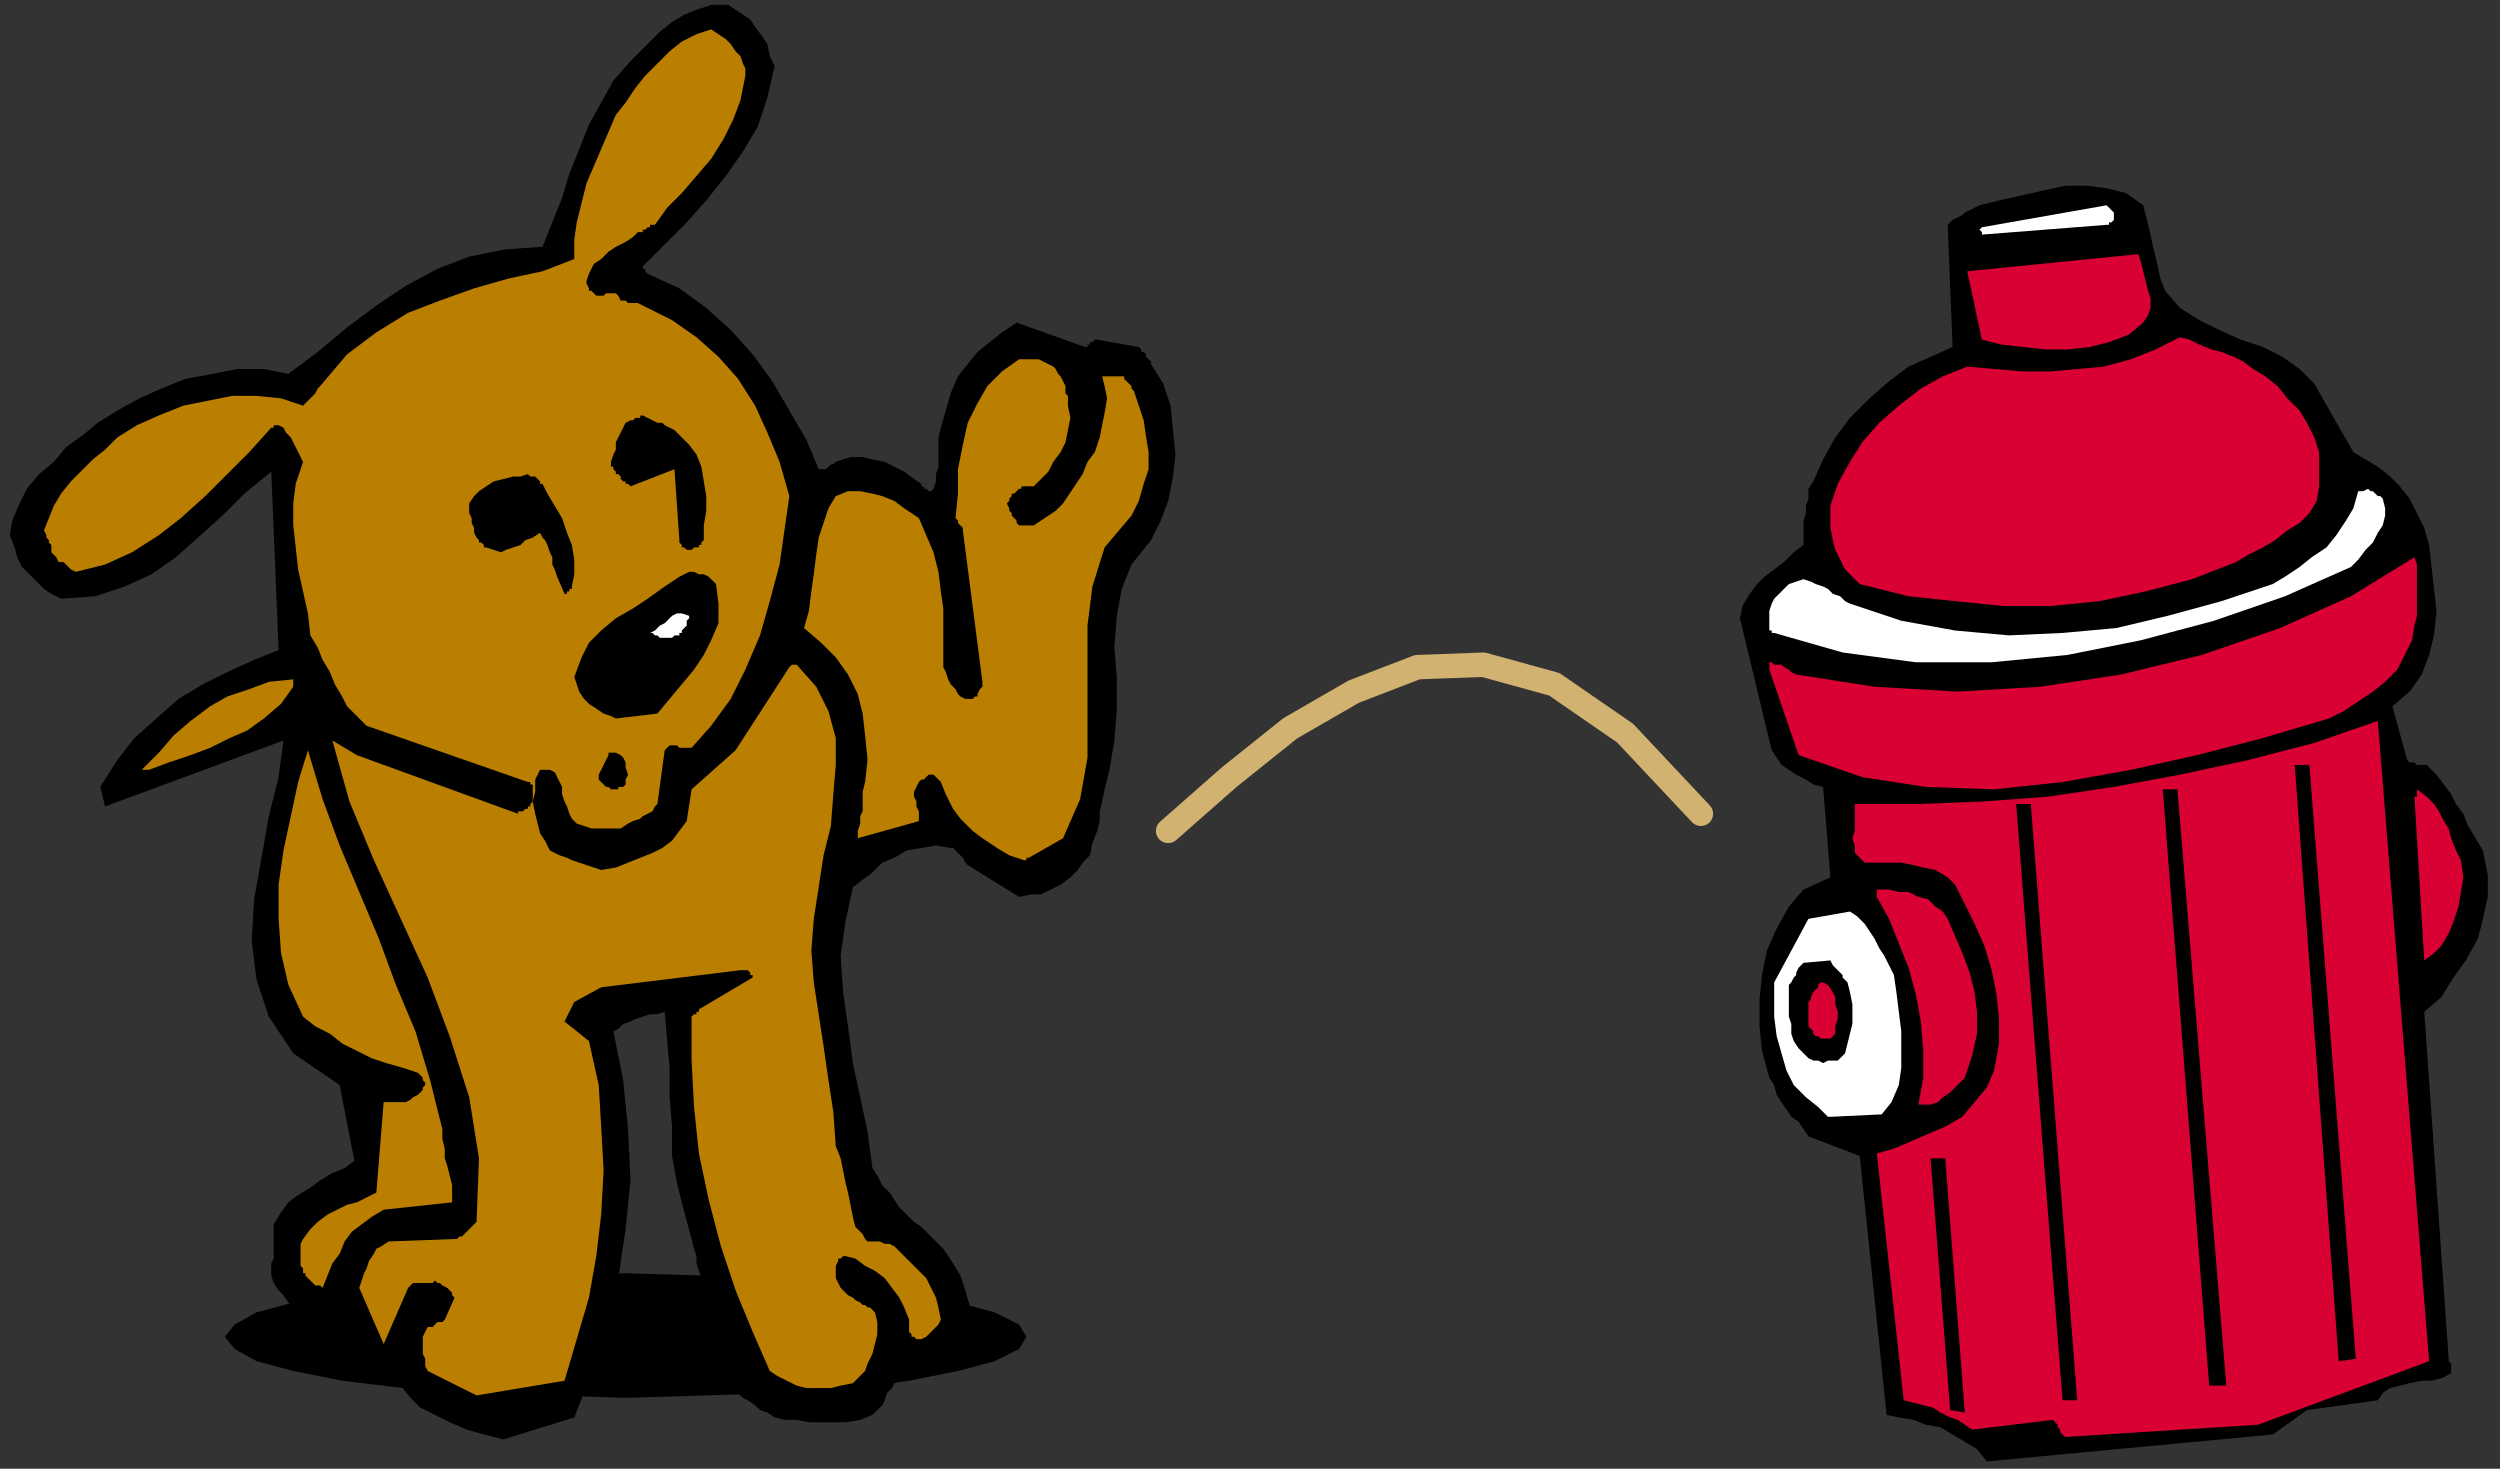 <?xml version="1.0" encoding="UTF-8" standalone="no"?>
<svg
   xmlns:dc="http://purl.org/dc/elements/1.1/"
   xmlns:cc="http://creativecommons.org/ns#"
   xmlns:rdf="http://www.w3.org/1999/02/22-rdf-syntax-ns#"
   xmlns:svg="http://www.w3.org/2000/svg"
   xmlns="http://www.w3.org/2000/svg"
   xmlns:sodipodi="http://sodipodi.sourceforge.net/DTD/sodipodi-0.dtd"
   xmlns:inkscape="http://www.inkscape.org/namespaces/inkscape"
   version="1.0"
   width="270.669mm"
   height="159.015mm"
   id="svg69"
   sodipodi:docname="CDOG043.WMF">
  <rect width="100%" height="100%" fill="#333333" stroke="none"/>
  <sodipodi:namedview
     pagecolor="#ffffff"
     bordercolor="#666666"
     borderopacity="1"
     objecttolerance="10"
     gridtolerance="10"
     guidetolerance="10"
     inkscape:pageopacity="0"
     inkscape:pageshadow="2"
     inkscape:window-width="640"
     inkscape:window-height="480"
     id="namedview71" />
  <defs
     id="defs3">
    <pattern
       id="WMFhbasepattern"
       patternUnits="userSpaceOnUse"
       width="6"
       height="6"
       x="0"
       y="0" />
  </defs>
  <path
     style="fill:none;stroke:none;"
     d="  M 0,0   L 1022,0   L 1022,600   L 0,600   z "
     id="path5" />
  <path
     style="fill:#000000;fill-rule:evenodd;fill-opacity:1;stroke:none;"
     d="  M 256,521   L 289,522   L 320,523   L 348,526   L 372,529   L 392,533   L 407,537   L 417,542   L 420,547   L 417,552   L 407,557   L 392,561   L 372,565   L 348,568   L 320,570   L 289,571   L 256,572   L 223,571   L 192,570   L 165,568   L 140,565   L 120,561   L 105,557   L 96,552   L 92,547   L 96,542   L 105,537   L 120,533   L 140,529   L 165,526   L 192,523   L 223,522   L 256,521  z "
     id="path7" />
  <path
     style="fill:#000000;fill-rule:evenodd;fill-opacity:1;stroke:none;"
     d="  M 206,589   L 235,580   L 242,562   L 248,542   L 253,523   L 256,503   L 258,483   L 257,462   L 255,442   L 251,422   L 253,421   L 255,419   L 258,418   L 260,417   L 263,416   L 266,415   L 269,415   L 272,414   L 273,426   L 274,437   L 274,449   L 275,461   L 275,473   L 277,484   L 280,496   L 283,507   L 284,511   L 285,514   L 285,517   L 286,520   L 287,523   L 288,526   L 288,528   L 289,531   L 289,532   L 289,532   L 290,532   L 290,533   L 291,533   L 291,534   L 292,534   L 292,535   L 299,565   L 301,568   L 302,570   L 304,572   L 306,573   L 309,575   L 311,577   L 314,578   L 317,580   L 321,581   L 326,581   L 331,582   L 336,582   L 341,582   L 346,582   L 352,581   L 357,579   L 359,577   L 361,575   L 362,573   L 363,570   L 365,568   L 366,566   L 369,565   L 372,564   L 376,563   L 379,563   L 383,561   L 386,559   L 390,557   L 393,554   L 395,551   L 397,548   L 398,541   L 397,535   L 395,528   L 393,522   L 390,517   L 386,511   L 381,506   L 377,502   L 374,500   L 371,497   L 368,494   L 366,491   L 364,488   L 361,485   L 359,481   L 357,478   L 355,463   L 352,449   L 349,435   L 347,420   L 345,406   L 344,391   L 346,377   L 349,363   L 353,360   L 357,357   L 361,353   L 366,351   L 371,348   L 377,347   L 383,346   L 389,347   L 390,347   L 391,348   L 392,349   L 392,349   L 393,350   L 394,351   L 395,353   L 396,354   L 417,367   L 422,366   L 426,366   L 430,364   L 434,362   L 438,359   L 441,356   L 443,353   L 446,350   L 447,345   L 449,340   L 450,336   L 450,332   L 451,328   L 452,323   L 453,319   L 454,315   L 456,303   L 457,290   L 457,277   L 456,265   L 457,252   L 459,241   L 463,231   L 471,221   L 475,213   L 478,205   L 480,195   L 481,186   L 480,176   L 479,166   L 476,157   L 471,149   L 471,148   L 470,147   L 469,146   L 469,145   L 468,144   L 467,144   L 467,143   L 466,142   L 449,139   L 448,139   L 448,139   L 447,140   L 446,140   L 446,141   L 445,141   L 445,142   L 444,142   L 416,132   L 410,136   L 405,140   L 400,144   L 396,149   L 392,154   L 389,161   L 387,168   L 385,175   L 384,179   L 384,182   L 384,185   L 384,188   L 384,191   L 383,194   L 383,197   L 382,200   L 382,200   L 381,201   L 380,201   L 379,200   L 378,200   L 378,199   L 377,199   L 377,198   L 374,196   L 370,193   L 366,191   L 362,189   L 357,188   L 353,187   L 348,187   L 342,189   L 341,190   L 340,190   L 339,191   L 339,191   L 338,192   L 337,192   L 336,192   L 335,192   L 330,180   L 323,168   L 316,156   L 308,145   L 299,135   L 289,126   L 278,118   L 265,112   L 265,112   L 265,112   L 264,111   L 264,111   L 264,111   L 264,110   L 263,110   L 263,109   L 272,100   L 281,91   L 289,82   L 297,72   L 304,62   L 310,52   L 314,40   L 317,27   L 315,23   L 314,18   L 312,15   L 309,11   L 307,8   L 304,6   L 301,4   L 298,2   L 291,2   L 285,4   L 280,6   L 275,9   L 270,13   L 266,17   L 262,21   L 258,25   L 251,33   L 246,42   L 241,51   L 237,61   L 233,71   L 230,81   L 226,91   L 222,101   L 207,102   L 192,105   L 179,110   L 166,117   L 154,125   L 142,134   L 130,144   L 118,153   L 108,151   L 97,151   L 87,153   L 76,155   L 66,159   L 57,163   L 48,168   L 40,173   L 34,178   L 27,183   L 22,189   L 16,194   L 11,200   L 8,206   L 5,213   L 4,219   L 6,224   L 7,228   L 9,232   L 12,235   L 15,238   L 18,241   L 21,243   L 25,245   L 39,244   L 51,240   L 62,235   L 72,228   L 81,220   L 91,211   L 100,202   L 111,193   L 114,266   L 104,270   L 93,275   L 83,280   L 73,286   L 64,294   L 55,302   L 48,311   L 41,322   L 43,330   L 116,303   L 114,318   L 110,334   L 107,351   L 104,368   L 103,385   L 105,401   L 110,416   L 120,431   L 139,444   L 145,475   L 141,478   L 136,480   L 131,483   L 127,486   L 122,489   L 118,492   L 115,496   L 112,501   L 112,504   L 112,507   L 112,510   L 112,512   L 112,515   L 111,517   L 111,520   L 111,522   L 112,525   L 114,528   L 116,530   L 118,533   L 120,535   L 123,537   L 126,539   L 129,540   L 130,540   L 132,540   L 133,540   L 134,540   L 135,541   L 136,541   L 137,541   L 138,542   L 138,544   L 139,547   L 141,549   L 143,551   L 145,554   L 147,555   L 149,557   L 152,558   L 154,558   L 155,558   L 157,559   L 158,559   L 159,560   L 160,560   L 160,561   L 161,561   L 164,567   L 168,572   L 172,576   L 178,579   L 184,582   L 191,585   L 198,587   L 206,589  z "
     id="path9" />
  <path
     style="fill:#ba7f00;fill-rule:evenodd;fill-opacity:1;stroke:none;"
     d="  M 195,571   L 231,565   L 236,548   L 241,531   L 244,514   L 246,497   L 247,479   L 246,461   L 245,444   L 241,426   L 231,418   L 235,410   L 246,404   L 303,397   L 304,397   L 305,397   L 305,397   L 306,397   L 307,398   L 307,399   L 308,399   L 308,400   L 286,413   L 286,414   L 286,414   L 286,414   L 285,414   L 285,414   L 285,415   L 284,415   L 283,416   L 283,434   L 284,453   L 286,472   L 290,491   L 295,510   L 301,528   L 308,545   L 315,561   L 318,563   L 322,565   L 326,567   L 330,568   L 335,568   L 340,568   L 344,567   L 349,566   L 351,564   L 354,561   L 355,558   L 357,554   L 358,550   L 359,546   L 359,541   L 358,537   L 357,536   L 356,535   L 355,535   L 354,534   L 353,534   L 352,533   L 350,532   L 349,531   L 347,530   L 346,529   L 344,527   L 343,525   L 342,523   L 342,521   L 342,518   L 343,516   L 343,516   L 343,515   L 344,515   L 344,515   L 344,515   L 345,514   L 345,514   L 346,514   L 350,515   L 354,518   L 358,520   L 362,523   L 365,527   L 368,531   L 370,535   L 372,540   L 372,541   L 372,542   L 372,543   L 372,543   L 372,544   L 372,544   L 372,545   L 372,545   L 373,546   L 373,546   L 373,547   L 373,547   L 374,547   L 375,548   L 375,548   L 376,548   L 377,548   L 379,547   L 380,546   L 381,545   L 382,544   L 383,543   L 384,542   L 385,540   L 384,535   L 383,531   L 381,527   L 379,523   L 376,520   L 373,517   L 369,513   L 366,510   L 364,509   L 362,509   L 360,508   L 358,508   L 357,508   L 355,508   L 354,507   L 353,505   L 350,502   L 349,498   L 348,493   L 347,488   L 346,484   L 345,479   L 344,474   L 342,469   L 341,455   L 339,442   L 337,428   L 335,415   L 333,402   L 332,389   L 333,376   L 335,363   L 337,350   L 340,338   L 341,325   L 342,313   L 342,302   L 339,291   L 334,281   L 326,272   L 326,272   L 326,272   L 326,272   L 325,272   L 324,272   L 324,272   L 323,273   L 323,273   L 301,307   L 283,323   L 281,336   L 278,340   L 275,344   L 271,347   L 267,349   L 262,351   L 257,353   L 252,355   L 246,356   L 243,355   L 240,354   L 237,353   L 234,352   L 232,351   L 229,350   L 227,349   L 225,348   L 223,344   L 221,341   L 220,337   L 219,333   L 218,328   L 219,324   L 219,319   L 221,315   L 221,315   L 221,315   L 222,315   L 222,315   L 223,315   L 224,315   L 224,315   L 225,315   L 227,316   L 228,318   L 229,320   L 230,322   L 230,325   L 231,328   L 232,330   L 233,333   L 234,335   L 236,337   L 239,338   L 242,339   L 245,339   L 248,339   L 251,339   L 254,339   L 257,337   L 259,336   L 262,335   L 263,334   L 265,333   L 267,332   L 268,330   L 269,329   L 272,307   L 273,306   L 274,305   L 275,305   L 277,305   L 278,306   L 280,306   L 281,306   L 283,306   L 291,297   L 299,286   L 305,274   L 311,260   L 315,246   L 319,231   L 321,217   L 323,203   L 319,189   L 314,177   L 309,166   L 302,155   L 294,146   L 285,138   L 275,131   L 265,126   L 263,125   L 261,124   L 259,124   L 257,124   L 256,123   L 254,123   L 253,121   L 252,120   L 252,120   L 251,120   L 250,120   L 249,120   L 249,120   L 248,120   L 247,121   L 246,121   L 245,121   L 244,121   L 243,120   L 242,119   L 241,119   L 241,118   L 240,116   L 240,115   L 241,112   L 243,108   L 246,106   L 249,103   L 252,101   L 256,99   L 259,97   L 261,95   L 263,95   L 263,94   L 264,94   L 265,93   L 266,93   L 266,92   L 267,92   L 268,92   L 273,85   L 279,79   L 285,72   L 291,65   L 296,57   L 300,49   L 303,41   L 305,31   L 305,28   L 304,26   L 303,23   L 301,21   L 299,18   L 297,16   L 294,14   L 291,12   L 285,14   L 279,17   L 274,21   L 269,26   L 264,31   L 260,36   L 256,42   L 252,47   L 249,54   L 246,61   L 243,68   L 240,75   L 238,83   L 236,91   L 235,98   L 235,106   L 222,111   L 208,114   L 194,118   L 180,123   L 167,128   L 154,136   L 142,145   L 131,158   L 130,159   L 129,161   L 128,162   L 128,162   L 127,163   L 126,164   L 125,165   L 124,166   L 115,163   L 105,162   L 95,162   L 85,164   L 75,166   L 65,170   L 56,174   L 48,179   L 43,184   L 38,188   L 33,193   L 29,197   L 25,202   L 22,207   L 20,212   L 18,217   L 19,219   L 19,220   L 20,221   L 20,222   L 21,223   L 21,224   L 21,225   L 21,226   L 22,227   L 23,228   L 24,230   L 26,230   L 27,231   L 28,232   L 29,233   L 31,234   L 43,231   L 54,226   L 65,219   L 74,212   L 84,203   L 93,194   L 102,185   L 111,175   L 111,175   L 111,175   L 111,175   L 112,175   L 112,174   L 113,174   L 113,174   L 114,174   L 116,175   L 117,177   L 119,179   L 120,181   L 121,183   L 122,185   L 123,187   L 124,189   L 121,198   L 120,206   L 120,215   L 121,224   L 122,233   L 124,242   L 126,251   L 127,260   L 130,265   L 132,270   L 135,275   L 137,280   L 140,285   L 142,289   L 146,293   L 150,297   L 216,320   L 217,320   L 217,320   L 217,321   L 218,321   L 218,322   L 218,322   L 218,323   L 218,323   L 218,325   L 218,326   L 218,327   L 218,327   L 218,328   L 217,329   L 217,330   L 216,330   L 216,330   L 216,331   L 215,331   L 215,331   L 214,332   L 213,332   L 212,332   L 212,333   L 146,309   L 136,303   L 143,328   L 153,352   L 164,376   L 175,400   L 184,424   L 192,449   L 196,474   L 195,500   L 193,502   L 192,503   L 191,504   L 190,505   L 189,506   L 188,506   L 187,507   L 186,507   L 159,508   L 156,510   L 154,511   L 153,513   L 151,516   L 150,519   L 149,521   L 148,524   L 147,527   L 157,550   L 167,527   L 168,526   L 169,525   L 170,525   L 172,525   L 174,525   L 175,525   L 177,525   L 178,524   L 179,525   L 180,525   L 181,526   L 183,527   L 184,528   L 185,529   L 185,530   L 186,531   L 182,540   L 182,540   L 181,541   L 180,541   L 179,541   L 178,542   L 178,542   L 177,543   L 175,543   L 174,545   L 173,547   L 173,549   L 173,551   L 173,554   L 174,556   L 174,559   L 175,561   L 195,571  z "
     id="path11" />
  <path
     style="fill:#000000;fill-rule:evenodd;fill-opacity:1;stroke:none;"
     d="  M 252,323   L 253,323   L 253,323   L 253,322   L 254,322   L 254,322   L 254,322   L 255,322   L 255,322   L 256,321   L 256,319   L 257,317   L 256,314   L 256,312   L 255,310   L 254,309   L 252,308   L 252,308   L 251,308   L 251,308   L 250,308   L 250,308   L 249,308   L 249,309   L 249,309   L 245,317   L 245,318   L 245,319   L 246,320   L 247,321   L 248,322   L 249,322   L 250,323   L 251,323   L 251,323   L 251,323   L 251,323   L 252,323   L 252,323   L 252,323   L 252,323   L 252,323  z "
     id="path13" />
  <path
     style="fill:#000000;fill-rule:evenodd;fill-opacity:1;stroke:none;"
     d="  M 423,320   L 423,320   L 424,320   L 424,320   L 425,320   L 425,320   L 426,320   L 426,320   L 427,320   L 431,315   L 433,309   L 435,303   L 435,297   L 435,290   L 435,284   L 433,278   L 432,272   L 431,269   L 430,267   L 429,265   L 428,263   L 427,261   L 426,259   L 424,257   L 423,255   L 422,255   L 422,255   L 421,255   L 421,255   L 420,255   L 420,255   L 419,255   L 419,255   L 417,258   L 416,261   L 415,264   L 416,267   L 416,271   L 416,274   L 416,278   L 416,281   L 416,286   L 417,291   L 417,296   L 417,301   L 418,305   L 418,310   L 419,314   L 420,319   L 420,319   L 421,319   L 421,319   L 421,319   L 422,319   L 422,319   L 423,319   L 423,320  z "
     id="path15" />
  <path
     style="fill:#ba7f00;fill-rule:evenodd;fill-opacity:1;stroke:none;"
     d="  M 132,527   L 134,522   L 136,517   L 139,513   L 141,508   L 144,504   L 148,501   L 152,498   L 157,495   L 185,492   L 185,488   L 185,485   L 184,481   L 183,477   L 182,474   L 182,470   L 181,466   L 181,462   L 176,442   L 170,422   L 162,403   L 155,384   L 147,365   L 139,346   L 132,327   L 126,307   L 122,320   L 119,334   L 116,348   L 114,362   L 114,376   L 115,390   L 118,403   L 124,416   L 129,420   L 135,423   L 140,427   L 146,430   L 152,433   L 158,435   L 165,437   L 171,439   L 171,439   L 172,440   L 172,440   L 173,441   L 173,441   L 173,442   L 174,443   L 174,444   L 173,445   L 173,446   L 172,447   L 171,448   L 169,449   L 168,450   L 166,451   L 165,451   L 157,451   L 154,488   L 150,490   L 146,492   L 142,493   L 138,495   L 134,497   L 130,500   L 127,503   L 124,507   L 123,509   L 123,511   L 123,513   L 123,515   L 123,516   L 123,518   L 124,519   L 124,521   L 125,521   L 125,522   L 126,523   L 127,524   L 128,525   L 129,526   L 131,526   L 132,527  z "
     id="path17" />
  <path
     style="fill:#ba7f00;fill-rule:evenodd;fill-opacity:1;stroke:none;"
     d="  M 421,351   L 435,343   L 442,327   L 445,310   L 445,292   L 445,274   L 445,256   L 447,240   L 452,224   L 463,211   L 466,205   L 468,198   L 470,192   L 470,185   L 469,179   L 468,172   L 466,166   L 464,160   L 463,159   L 463,158   L 462,157   L 461,156   L 461,156   L 460,155   L 460,154   L 459,154   L 451,154   L 452,158   L 453,163   L 452,169   L 451,174   L 450,179   L 448,185   L 445,189   L 443,194   L 441,197   L 439,200   L 437,203   L 435,206   L 432,209   L 429,211   L 426,213   L 423,215   L 422,215   L 421,215   L 421,215   L 420,215   L 419,215   L 419,215   L 418,215   L 417,215   L 416,214   L 416,213   L 415,212   L 414,211   L 414,210   L 413,209   L 413,208   L 412,206   L 413,205   L 413,204   L 413,204   L 414,203   L 414,202   L 415,202   L 416,201   L 417,200   L 418,200   L 418,199   L 419,199   L 420,199   L 420,199   L 421,199   L 422,199   L 423,199   L 426,196   L 429,193   L 431,189   L 434,185   L 436,181   L 437,176   L 438,171   L 437,166   L 437,164   L 437,163   L 437,162   L 436,161   L 436,160   L 436,159   L 436,159   L 436,158   L 435,156   L 434,154   L 433,153   L 432,151   L 431,150   L 429,149   L 427,148   L 425,147   L 417,147   L 410,152   L 404,158   L 400,165   L 396,173   L 394,182   L 392,192   L 392,202   L 391,212   L 392,213   L 392,214   L 393,215   L 393,215   L 394,216   L 394,217   L 394,217   L 394,217   L 402,279   L 402,280   L 402,281   L 401,282   L 400,284   L 400,285   L 399,285   L 398,286   L 397,286   L 395,286   L 393,285   L 392,284   L 391,282   L 389,280   L 388,278   L 387,275   L 386,273   L 386,265   L 386,257   L 386,249   L 385,242   L 384,234   L 382,226   L 379,219   L 376,212   L 373,210   L 370,208   L 366,205   L 361,203   L 357,202   L 352,201   L 347,201   L 342,203   L 339,208   L 337,214   L 335,220   L 334,227   L 333,235   L 332,242   L 331,250   L 329,257   L 336,263   L 342,269   L 347,276   L 351,284   L 353,292   L 354,301   L 355,311   L 354,320   L 353,324   L 353,327   L 353,329   L 353,332   L 352,334   L 352,337   L 351,340   L 351,343   L 376,336   L 376,334   L 376,332   L 375,330   L 375,328   L 374,326   L 374,324   L 375,322   L 376,320   L 377,319   L 377,319   L 377,319   L 378,319   L 379,318   L 379,318   L 380,317   L 381,317   L 381,317   L 382,317   L 382,317   L 383,318   L 383,318   L 384,319   L 384,319   L 385,320   L 387,325   L 390,331   L 393,335   L 398,340   L 402,343   L 408,347   L 413,350   L 419,352   L 419,352   L 419,352   L 420,352   L 420,351   L 420,351   L 421,351   L 421,351   L 421,351  z "
     id="path19" />
  <path
     style="fill:#ba7f00;fill-rule:evenodd;fill-opacity:1;stroke:none;"
     d="  M 61,315   L 69,312   L 78,309   L 86,306   L 94,302   L 101,299   L 108,294   L 115,288   L 120,281   L 120,281   L 120,280   L 120,280   L 120,280   L 120,279   L 120,279   L 120,278   L 120,278   L 110,279   L 102,282   L 93,285   L 86,289   L 78,295   L 71,301   L 65,308   L 58,315   L 59,315   L 59,315   L 59,315   L 60,315   L 60,315   L 60,315   L 61,315   L 61,315  z "
     id="path21" />
  <path
     style="fill:#ffffff;fill-rule:evenodd;fill-opacity:1;stroke:none;"
     d="  M 426,300   L 425,281   L 426,300  z "
     id="path23" />
  <path
     style="fill:#000000;fill-rule:evenodd;fill-opacity:1;stroke:none;"
     d="  M 252,294   L 269,292   L 274,286   L 279,280   L 284,274   L 288,268   L 291,262   L 294,255   L 294,247   L 293,239   L 292,238   L 290,236   L 288,235   L 286,235   L 284,234   L 282,234   L 280,235   L 278,236   L 272,240   L 265,245   L 259,249   L 252,253   L 246,258   L 241,263   L 238,269   L 235,277   L 236,280   L 237,283   L 239,286   L 241,288   L 244,290   L 247,292   L 250,293   L 252,294  z "
     id="path25" />
  <path
     style="fill:#ffffff;fill-rule:evenodd;fill-opacity:1;stroke:none;"
     d="  M 274,261   L 274,261   L 275,261   L 275,261   L 276,260   L 276,260   L 277,260   L 278,260   L 278,259   L 279,259   L 279,258   L 280,257   L 281,256   L 281,255   L 281,254   L 282,253   L 282,252   L 279,251   L 277,251   L 275,252   L 274,253   L 272,255   L 270,256   L 268,258   L 266,259   L 267,259   L 268,260   L 269,260   L 270,261   L 271,261   L 272,261   L 273,261   L 274,261  z "
     id="path27" />
  <path
     style="fill:#000000;fill-rule:evenodd;fill-opacity:1;stroke:none;"
     d="  M 233,242   L 233,242   L 233,242   L 233,241   L 234,241   L 234,241   L 234,241   L 234,240   L 234,240   L 235,235   L 235,229   L 234,223   L 232,218   L 230,212   L 227,207   L 224,202   L 222,198   L 221,198   L 221,197   L 220,196   L 220,196   L 219,195   L 218,195   L 217,195   L 216,194   L 213,195   L 210,195   L 206,196   L 202,197   L 199,199   L 196,201   L 194,203   L 192,206   L 192,208   L 192,210   L 193,212   L 193,214   L 194,216   L 194,218   L 195,220   L 196,221   L 196,222   L 197,222   L 197,222   L 198,223   L 198,223   L 198,224   L 199,224   L 199,224   L 202,225   L 205,226   L 207,225   L 210,224   L 213,223   L 215,221   L 218,220   L 221,218   L 222,220   L 223,221   L 224,223   L 225,226   L 226,228   L 226,231   L 227,233   L 228,236   L 231,243   L 231,243   L 232,243   L 232,243   L 232,243   L 232,242   L 233,242   L 233,242   L 233,242  z "
     id="path29" />
  <path
     style="fill:#000000;fill-rule:evenodd;fill-opacity:1;stroke:none;"
     d="  M 284,224   L 285,224   L 285,224   L 286,224   L 286,224   L 286,223   L 287,223   L 287,222   L 288,221   L 288,215   L 289,209   L 289,203   L 288,197   L 287,191   L 285,186   L 282,182   L 278,178   L 276,176   L 274,175   L 272,174   L 271,173   L 269,173   L 267,172   L 265,171   L 263,170   L 263,170   L 262,170   L 262,171   L 261,171   L 260,171   L 260,171   L 259,172   L 258,172   L 256,173   L 255,175   L 254,177   L 253,179   L 252,181   L 252,184   L 251,186   L 250,189   L 250,190   L 250,190   L 250,191   L 251,191   L 251,192   L 251,192   L 252,193   L 252,194   L 253,194   L 254,195   L 254,196   L 255,197   L 256,197   L 256,198   L 257,198   L 258,199   L 276,192   L 278,221   L 278,222   L 279,223   L 279,224   L 280,224   L 281,225   L 282,225   L 283,225   L 284,224  z "
     id="path31" />
  <path
     style="fill:#000000;fill-rule:evenodd;fill-opacity:1;stroke:none;"
     d="  M 1002,556   L 992,414   L 999,408   L 1004,400   L 1009,393   L 1014,384   L 1016,376   L 1018,367   L 1018,358   L 1016,348   L 1013,343   L 1010,338   L 1008,333   L 1005,329   L 1003,325   L 1000,321   L 997,317   L 994,314   L 993,313   L 992,313   L 991,313   L 990,313   L 989,313   L 988,312   L 986,312   L 985,311   L 979,289   L 986,283   L 991,276   L 994,268   L 996,260   L 997,250   L 996,241   L 995,232   L 994,223   L 992,216   L 989,210   L 986,204   L 982,199   L 978,195   L 973,191   L 968,188   L 963,185   L 947,157   L 941,151   L 934,146   L 926,142   L 917,139   L 908,135   L 900,131   L 892,126   L 886,119   L 884,114   L 883,109   L 882,105   L 881,101   L 880,96   L 879,92   L 878,88   L 877,84   L 870,79   L 862,77   L 854,76   L 845,76   L 836,78   L 827,80   L 818,82   L 810,84   L 808,85   L 806,86   L 804,87   L 803,88   L 801,89   L 799,90   L 798,91   L 797,92   L 799,142   L 790,146   L 781,150   L 773,156   L 765,163   L 757,171   L 751,179   L 746,188   L 742,197   L 740,200   L 740,204   L 739,207   L 739,210   L 738,213   L 738,217   L 738,220   L 738,223   L 734,226   L 730,230   L 726,233   L 722,236   L 719,239   L 716,243   L 713,248   L 712,253   L 724,303   L 725,307   L 727,310   L 729,313   L 732,315   L 735,317   L 739,319   L 742,321   L 746,322   L 749,359   L 738,364   L 732,371   L 727,380   L 723,389   L 721,399   L 720,409   L 720,420   L 721,430   L 724,441   L 726,444   L 727,448   L 729,451   L 731,454   L 733,457   L 736,459   L 738,462   L 740,465   L 761,473   L 772,579   L 777,580   L 783,581   L 788,583   L 794,584   L 799,587   L 804,590   L 809,593   L 813,598   L 930,587   L 944,577   L 973,573   L 975,570   L 978,568   L 982,567   L 986,566   L 991,565   L 995,565   L 999,564   L 1003,562   L 1003,562   L 1003,561   L 1003,560   L 1003,559   L 1003,558   L 1002,557   L 1002,557   L 1002,556  z "
     id="path33" />
  <path
     style="fill:#ffffff;fill-rule:evenodd;fill-opacity:1;stroke:none;"
     d="  M 724,253   L 724,254   L 724,255   L 724,256   L 724,257   L 724,258   L 725,258   L 725,259   L 726,259   L 754,267   L 784,271   L 815,271   L 846,268   L 876,262   L 906,254   L 935,244   L 962,232   L 965,229   L 968,225   L 971,222   L 973,218   L 975,215   L 976,211   L 976,208   L 975,204   L 974,203   L 973,203   L 972,202   L 971,201   L 970,201   L 969,200   L 967,201   L 965,201   L 963,208   L 960,213   L 956,219   L 952,224   L 946,228   L 941,232   L 935,236   L 930,239   L 909,246   L 887,252   L 866,257   L 844,259   L 822,260   L 800,258   L 778,254   L 757,247   L 755,246   L 753,244   L 750,243   L 748,241   L 746,240   L 743,239   L 741,238   L 738,237   L 735,238   L 732,239   L 730,241   L 728,243   L 726,245   L 725,247   L 724,250   L 724,253  z "
     id="path35" />
  <path
     style="fill:#d90033;fill-rule:evenodd;fill-opacity:1;stroke:none;"
     d="  M 724,274   L 736,309   L 762,318   L 788,322   L 816,323   L 844,320   L 872,315   L 899,309   L 926,302   L 953,294   L 959,291   L 965,287   L 971,283   L 976,279   L 981,274   L 984,268   L 987,262   L 988,256   L 989,252   L 989,249   L 989,245   L 989,241   L 989,238   L 989,234   L 989,231   L 988,228   L 962,244   L 933,257   L 901,268   L 868,276   L 835,281   L 801,283   L 767,281   L 735,276   L 733,275   L 732,274   L 730,273   L 729,272   L 728,272   L 726,272   L 725,271   L 724,271   L 724,271   L 724,272   L 724,272   L 724,273   L 724,273   L 724,274   L 724,274   L 724,274  z "
     id="path37" />
  <path
     style="fill:#ffffff;fill-rule:evenodd;fill-opacity:1;stroke:none;"
     d="  M 726,402   L 726,409   L 726,416   L 727,424   L 729,431   L 731,438   L 734,444   L 739,449   L 744,453   L 745,454   L 746,455   L 747,456   L 747,456   L 748,457   L 749,457   L 749,457   L 749,457   L 770,456   L 774,451   L 777,444   L 778,437   L 778,430   L 778,422   L 777,414   L 776,406   L 775,399   L 773,395   L 771,391   L 769,388   L 767,384   L 765,381   L 763,378   L 760,375   L 757,373   L 740,376   L 726,402  z "
     id="path39" />
  <path
     style="fill:#000000;fill-rule:evenodd;fill-opacity:1;stroke:none;"
     d="  M 732,405   L 732,408   L 732,412   L 732,416   L 733,419   L 733,423   L 734,426   L 736,429   L 738,431   L 739,432   L 740,433   L 742,434   L 744,434   L 746,435   L 748,434   L 750,434   L 752,434   L 755,431   L 756,427   L 757,423   L 758,419   L 758,415   L 758,411   L 757,406   L 756,402   L 755,401   L 754,400   L 754,399   L 753,398   L 752,397   L 751,396   L 750,395   L 749,393   L 738,394   L 737,395   L 736,396   L 735,398   L 735,399   L 734,400   L 733,402   L 732,403   L 732,405  z "
     id="path41" />
  <path
     style="fill:#d90033;fill-rule:evenodd;fill-opacity:1;stroke:none;"
     d="  M 740,410   L 740,412   L 740,413   L 740,414   L 740,415   L 740,416   L 740,418   L 740,419   L 740,420   L 741,421   L 741,421   L 742,422   L 742,423   L 743,424   L 744,424   L 745,425   L 746,425   L 747,425   L 748,425   L 749,425   L 749,425   L 750,424   L 750,424   L 751,423   L 751,422   L 751,420   L 752,417   L 752,414   L 751,411   L 751,408   L 750,406   L 748,403   L 746,402   L 745,402   L 744,403   L 744,404   L 743,405   L 742,406   L 741,408   L 741,409   L 740,410  z "
     id="path43" />
  <path
     style="fill:#d90033;fill-rule:evenodd;fill-opacity:1;stroke:none;"
     d="  M 749,207   L 749,212   L 749,216   L 750,221   L 751,225   L 753,229   L 755,233   L 758,236   L 761,239   L 781,244   L 800,246   L 820,248   L 839,248   L 859,246   L 878,242   L 897,237   L 915,230   L 920,227   L 926,224   L 931,221   L 936,217   L 941,214   L 945,210   L 948,205   L 949,199   L 949,192   L 949,185   L 947,179   L 944,173   L 941,168   L 936,163   L 932,158   L 927,154   L 922,151   L 918,148   L 914,146   L 909,144   L 905,143   L 900,141   L 896,139   L 892,138   L 882,143   L 872,147   L 861,150   L 850,151   L 839,152   L 828,152   L 816,151   L 805,150   L 795,154   L 786,159   L 777,166   L 769,173   L 762,181   L 757,189   L 752,198   L 749,207  z "
     id="path45" />
  <path
     style="fill:#d90033;fill-rule:evenodd;fill-opacity:1;stroke:none;"
     d="  M 768,367   L 773,376   L 777,386   L 781,396   L 784,407   L 786,418   L 787,430   L 787,441   L 785,452   L 787,452   L 790,452   L 793,451   L 795,449   L 798,447   L 800,445   L 802,443   L 804,441   L 807,432   L 809,423   L 809,414   L 808,406   L 806,398   L 803,390   L 800,383   L 797,376   L 795,373   L 792,371   L 789,368   L 785,367   L 781,365   L 777,365   L 773,364   L 768,364   L 768,364   L 768,365   L 768,365   L 768,366   L 768,366   L 768,367   L 768,367   L 768,367  z "
     id="path47" />
  <path
     style="fill:#d90033;fill-rule:evenodd;fill-opacity:1;stroke:none;"
     d="  M 805,111   L 811,139   L 819,141   L 828,142   L 837,143   L 846,143   L 855,142   L 863,140   L 871,137   L 877,132   L 879,129   L 880,126   L 880,122   L 879,119   L 878,115   L 877,111   L 876,107   L 875,104   L 805,111  z "
     id="path49" />
  <path
     style="fill:#ffffff;fill-rule:evenodd;fill-opacity:1;stroke:none;"
     d="  M 811,96   L 862,92   L 862,92   L 863,92   L 863,91   L 864,91   L 864,91   L 865,90   L 865,89   L 865,88   L 865,87   L 865,87   L 865,87   L 864,86   L 864,86   L 864,86   L 863,85   L 862,84   L 811,93   L 811,93   L 810,94   L 810,94   L 810,94   L 810,94   L 811,95   L 811,95   L 811,96  z "
     id="path51" />
  <path
     style="fill:#d90033;fill-rule:evenodd;fill-opacity:1;stroke:none;"
     d="  M 988,326   L 992,393   L 996,390   L 999,387   L 1002,382   L 1004,377   L 1006,371   L 1007,365   L 1008,359   L 1007,352   L 1005,348   L 1003,343   L 1002,339   L 1000,336   L 998,332   L 996,329   L 993,326   L 989,323   L 989,324   L 989,324   L 989,324   L 989,325   L 989,326   L 989,326   L 988,326   L 988,326  z "
     id="path53" />
  <path
     style="fill:#d90033;fill-rule:evenodd;fill-opacity:1;stroke:none;"
     d="  M 994,557   L 924,583   L 845,588   L 844,587   L 844,587   L 843,586   L 843,585   L 842,584   L 842,583   L 841,582   L 840,581   L 807,585   L 804,583   L 801,581   L 798,580   L 794,578   L 791,576   L 787,575   L 783,574   L 779,573   L 768,472   L 775,470   L 782,467   L 789,464   L 796,461   L 803,457   L 808,451   L 813,445   L 816,438   L 818,427   L 818,417   L 817,407   L 815,397   L 812,387   L 808,378   L 804,370   L 800,362   L 797,359   L 792,356   L 787,355   L 783,354   L 778,353   L 773,353   L 768,353   L 763,353   L 761,351   L 759,349   L 759,346   L 758,343   L 759,340   L 759,336   L 759,332   L 759,329   L 785,329   L 811,328   L 838,326   L 865,322   L 892,317   L 920,311   L 947,304   L 973,295   L 994,557  z "
     id="path55" />
  <path
     style="fill:#000000;fill-rule:evenodd;fill-opacity:1;stroke:none;"
     d="  M 939,313   L 945,313   L 964,556   L 957,557   L 939,313  z "
     id="path57" />
  <path
     style="fill:#000000;fill-rule:evenodd;fill-opacity:1;stroke:none;"
     d="  M 885,323   L 891,323   L 911,567   L 904,567   L 885,323  z "
     id="path59" />
  <path
     style="fill:#000000;fill-rule:evenodd;fill-opacity:1;stroke:none;"
     d="  M 825,329   L 831,329   L 850,573   L 844,573   L 825,329  z "
     id="path61" />
  <path
     style="fill:#000000;fill-rule:evenodd;fill-opacity:1;stroke:none;"
     d="  M 790,474   L 796,474   L 804,578   L 798,577   L 790,474  z "
     id="path63" />
  <path
     style="fill:none;stroke:#000000;stroke-width:1px;stroke-linecap:round;stroke-linejoin:round;stroke-miterlimit:4;stroke-dasharray:none;stroke-opacity:1;"
     d="  M 478,340   L 503,318   L 528,298   L 554,283   L 580,273   L 607,272   L 636,280   L 665,300   L 696,333  "
     id="path65" />
  <path
     style="fill:none;stroke:#d1b270;stroke-width:10px;stroke-linecap:round;stroke-linejoin:round;stroke-miterlimit:4;stroke-dasharray:none;stroke-opacity:1;"
     d="  M 478,340   L 503,318   L 528,298   L 554,283   L 580,273   L 607,272   L 636,280   L 665,300   L 696,333  "
     id="path67" />
</svg>
